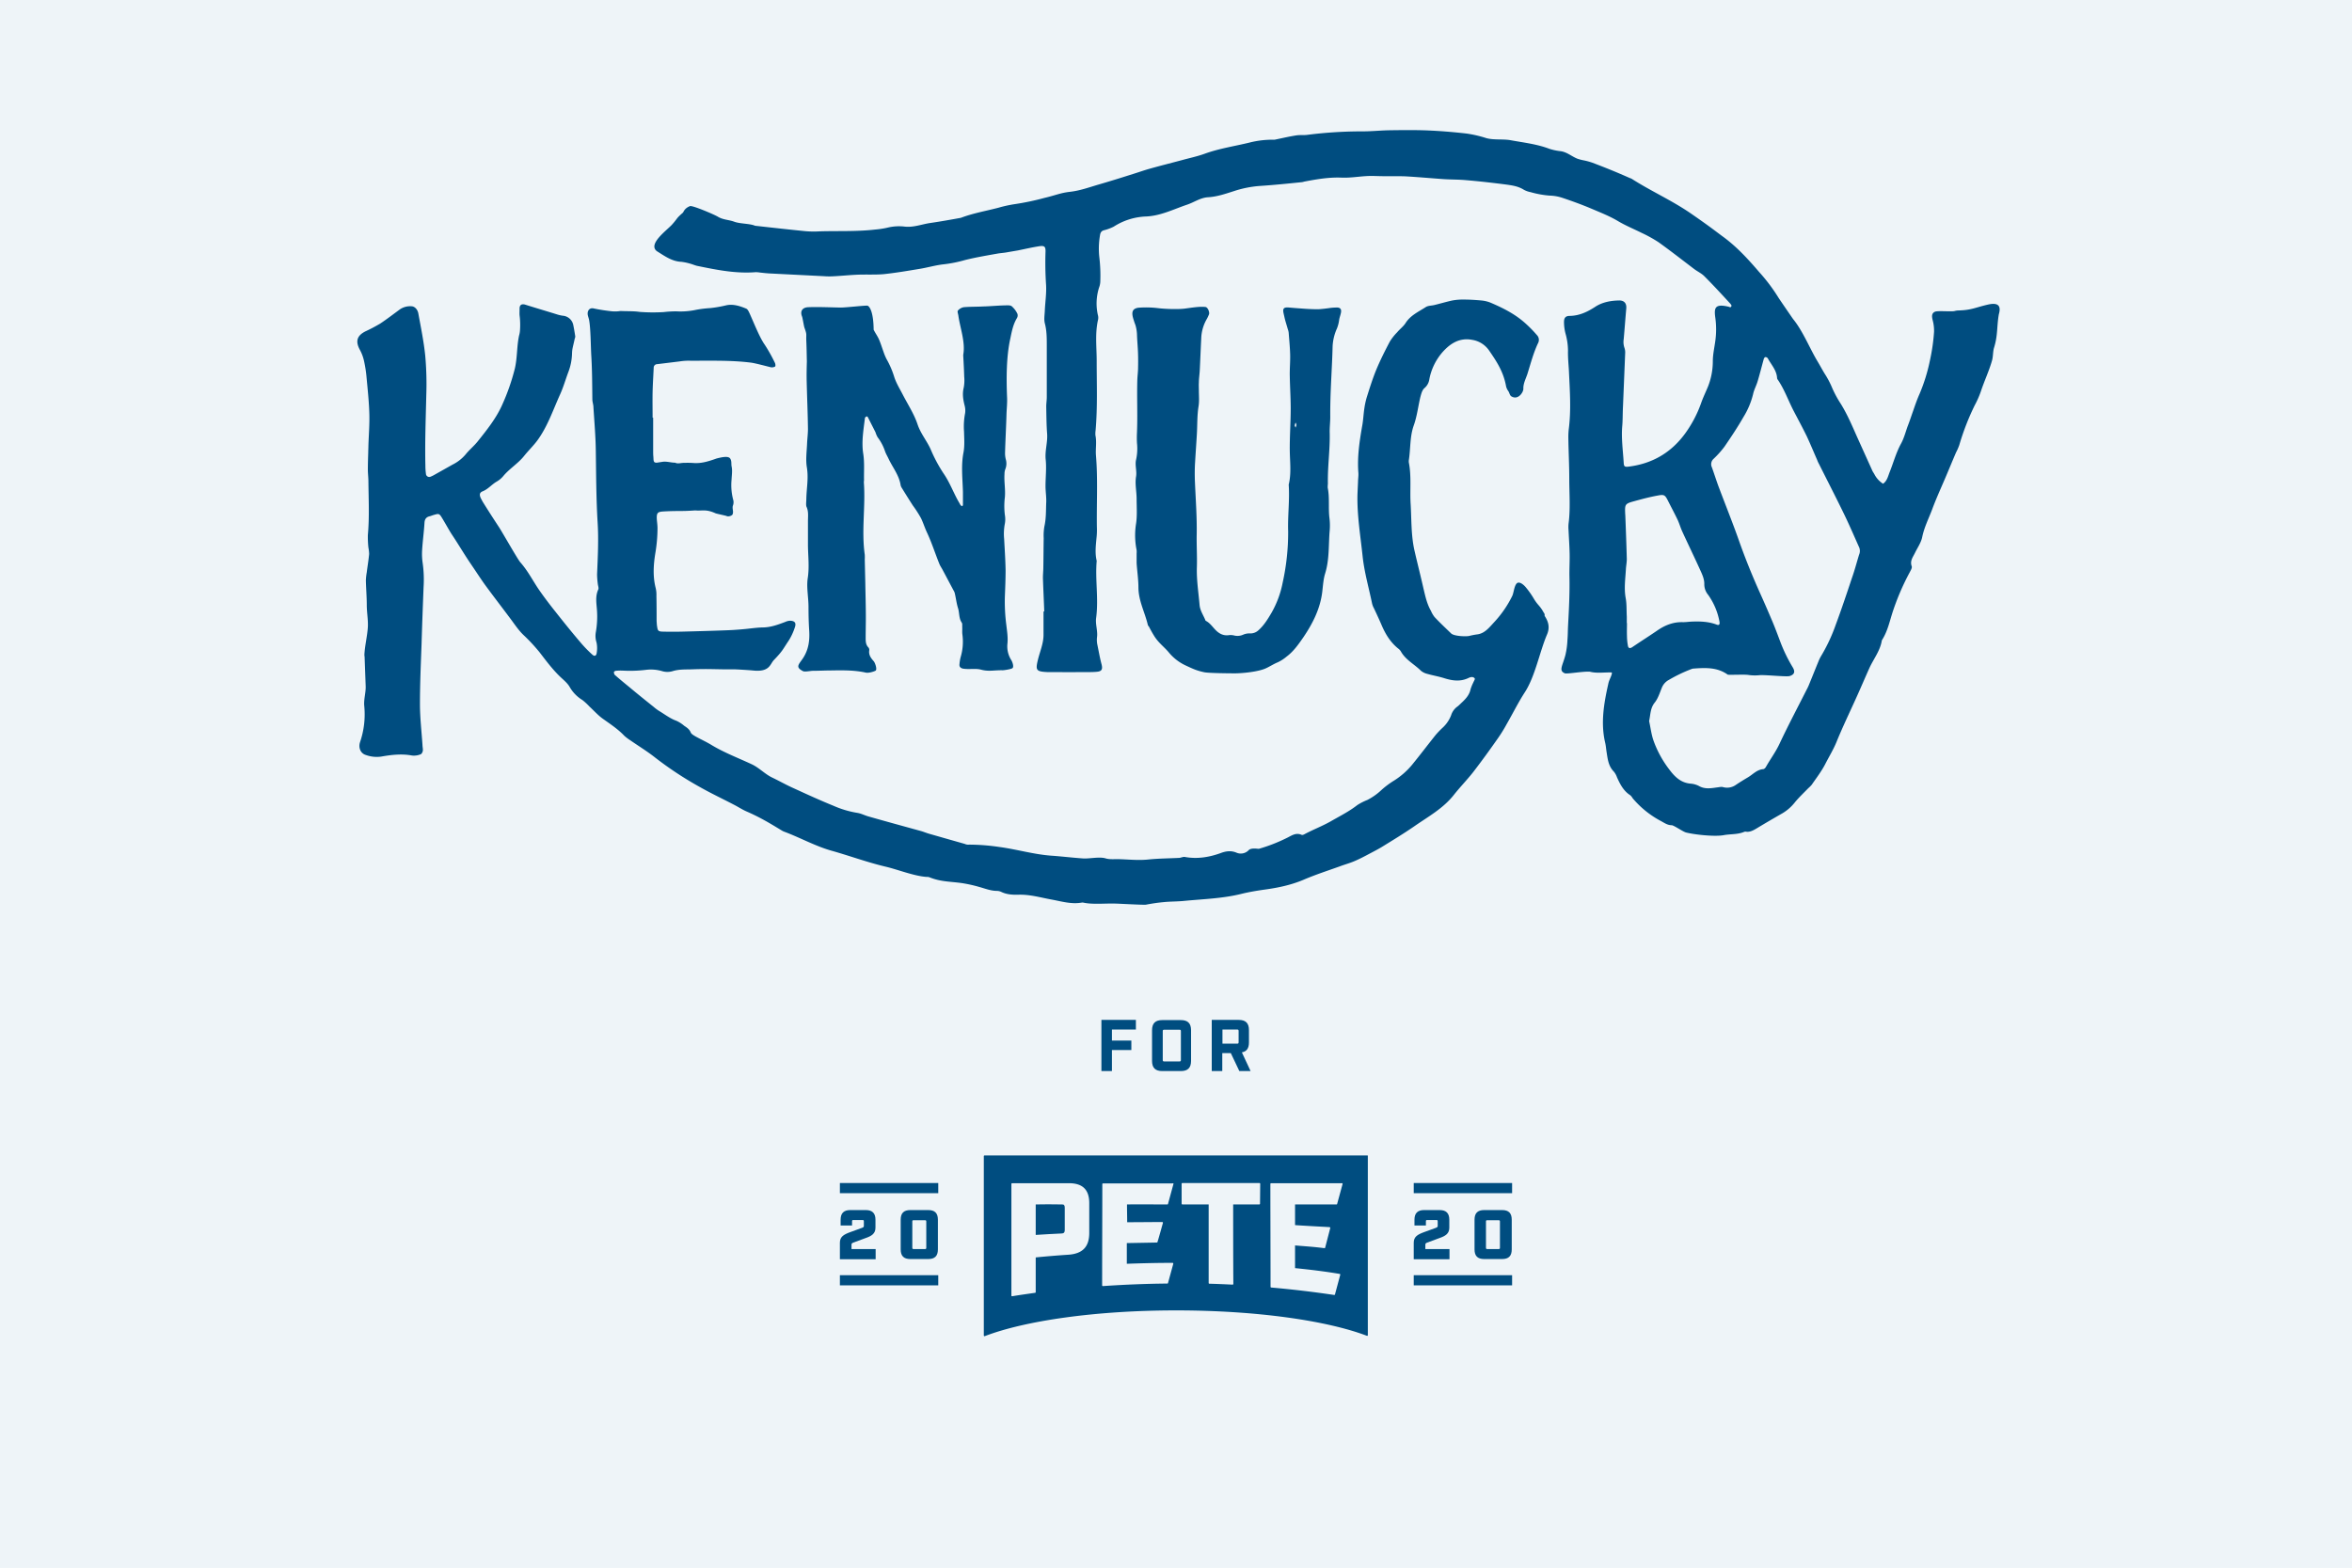 <?xml version="1.0" encoding="UTF-8"?>
<svg width="1296" height="864"  xmlns="http://www.w3.org/2000/svg" id="Layer_1" data-name="Layer 1" viewBox="0 0 1296 864"><rect
          fill="#eef4f8"
          x="0"
          y="0"
          width="1296"
          height="864" />
        
  <title>PFA-Kentucky</title>
  <rect width="1296" height="864" fill="#eef4f8"></rect>
  <path d="M585.1,663.8c-5.7-.1-9.6-.1-14.4,0v16.8c4.8-.3,9.6-.6,14.4-.8,1.1-.1,1.5-.4,1.6-1.7V665.6C586.7,664.3,586.3,663.7,585.1,663.8Z" fill="#004d80"></path>
  <path d="M753.4,636.8H542.5a.43.43,0,0,0-.4.4V736c0,.3.3.5.5.4,22.1-8.5,61.1-14.2,105.5-14.2,44.2,0,83,5.6,105.1,14,.3.1.5-.1.5-.4V637.1C753.8,636.9,753.6,636.8,753.4,636.8ZM600.2,679.5c0,7.7-3.7,11.4-11.3,12-6.1.4-12.2.9-18.2,1.5v19.1c0,.2-.1.4-.3.4-4.2.6-8.5,1.2-12.7,1.9a.37.37,0,0,1-.4-.4V652.5a.43.43,0,0,1,.4-.4H589c7.6,0,11.3,3.6,11.2,11.3Zm46.4-27-3,11c0,.2-.2.3-.4.3-7.3,0-15-.1-22.2,0,0,3.4.1,6.4.1,9.8,7.1,0,12.8-.1,19.3-.1.3,0,.4.2.4.5-.5,1.7-2,7.3-3,10.5,0,.2-.2.3-.4.3l-16.5.3v11.4c8.4-.3,16.8-.5,25.2-.5.3,0,.4.2.4.5l-2.9,10.6c0,.2-.2.3-.4.3-11.7.1-23.8.6-35.5,1.4a.43.43,0,0,1-.4-.4c0-18.6.1-37.2.1-55.8a.43.43,0,0,1,.4-.4h38.3C646.5,652,646.7,652.3,646.6,652.5Zm47.7,10.9a.43.43,0,0,1-.4.4H679.5c0,14.6,0,29.1.1,43.8a.43.43,0,0,1-.4.4c-4.3-.2-8.5-.4-12.8-.5a.43.43,0,0,1-.4-.4V663.8H651.5a.43.43,0,0,1-.4-.4v-11a.43.43,0,0,1,.4-.4H694a.43.43,0,0,1,.4.4l-.1,11Zm45.5-10.9-3,11c0,.2-.2.3-.4.3H713.6v11.4c6,.4,11.6.7,19,1.1a.46.46,0,0,1,.4.5l-2.8,10.8c0,.2-.2.3-.4.3-6.6-.8-8.9-.9-16.2-1.5v12.5c8.9.9,17,1.9,24.6,3.2a.38.38,0,0,1,.3.5l-2.9,10.8c-.1.2-.2.3-.4.3-11.4-1.7-23.2-3.1-34.7-4.1a.43.43,0,0,1-.4-.4c0-18.9-.1-37.8-.1-56.7a.43.43,0,0,1,.4-.4h38.9C739.7,652,739.8,652.3,739.8,652.5Z" fill="#004d80"></path>
  <path d="M475,676.7l-6.6,2.4c-3.5,1.3-5.6,2.5-5.6,5.8V694h19.7v-5.6H469.2V686c0-.7.3-.9,1.1-1.2l6.5-2.4c3.5-1.2,5.6-2.5,5.6-5.8v-4.4c0-3.6-1.8-5.3-5.3-5.3h-8.6c-3.6,0-5.3,1.8-5.3,5.3v3.2h6.3v-2.3c0-.6.2-.7.7-.7h5.1c.6,0,.7.2.7.7v2.4C476.1,676.2,475.7,676.4,475,676.7Z" fill="#004d80"></path>
  <path d="M511.5,693.9c3.6,0,5.3-1.7,5.3-5.3V672.2c0-3.6-1.7-5.3-5.3-5.3h-9.9c-3.6,0-5.3,1.7-5.3,5.3v16.4c0,3.6,1.7,5.3,5.3,5.3Zm-8.8-20.7c0-.6.2-.7.7-.7h6.3c.5,0,.7.2.7.7v14.5c0,.5-.2.7-.7.7h-6.3c-.5,0-.7-.2-.7-.7Z" fill="#004d80"></path>
  <rect x="462.8" y="652" width="54.2" height="5.6" fill="#004d80"></rect>
  <rect x="462.8" y="702.8" width="54.2" height="5.6" fill="#004d80"></rect>
  <path d="M791.2,676.7l-6.6,2.4c-3.5,1.3-5.6,2.5-5.6,5.8V694h19.7v-5.6H785.4V686c0-.7.3-.9,1.1-1.2l6.5-2.4c3.5-1.2,5.6-2.5,5.6-5.8v-4.4c0-3.6-1.8-5.3-5.3-5.3h-8.6c-3.6,0-5.3,1.8-5.3,5.3v3.2h6.3v-2.3c0-.6.2-.7.7-.7h5.1c.6,0,.7.2.7.7v2.4C792.3,676.2,791.9,676.4,791.2,676.7Z" fill="#004d80"></path>
  <path d="M827.7,693.9c3.6,0,5.3-1.7,5.3-5.3V672.2c0-3.6-1.7-5.3-5.3-5.3h-9.9c-3.6,0-5.3,1.7-5.3,5.3v16.4c0,3.6,1.7,5.3,5.3,5.3Zm-8.9-20.7c0-.6.2-.7.7-.7h6.3c.5,0,.7.2.7.7v14.5c0,.5-.2.7-.7.7h-6.3c-.5,0-.7-.2-.7-.7Z" fill="#004d80"></path>
  <rect x="779" y="652" width="54.2" height="5.6" fill="#004d80"></rect>
  <rect x="779" y="702.8" width="54.2" height="5.6" fill="#004d80"></rect>
  <path d="M606.9,562.1h19v5.3H612.7v6.1h10.7v5.2H612.7v11.6h-5.8Z" fill="#004d80"></path>
  <path d="M634.8,584.7V567.8c0-3.8,1.8-5.6,5.6-5.6h10.3c3.8,0,5.6,1.8,5.6,5.6v16.9c0,3.8-1.8,5.6-5.6,5.6H640.4C636.6,590.3,634.8,588.5,634.8,584.7Zm15.1.3c.6,0,.8-.2.8-.8V568.3c0-.6-.2-.8-.8-.8h-8.4c-.6,0-.8.2-.8.8v15.9c0,.6.2.8.8.8Z" fill="#004d80"></path>
  <path d="M689.1,590.3h-6.2l-4.7-9.9h-4.7v9.9h-5.8V562.1h14.9c3.8,0,5.6,1.8,5.6,5.6v6.8c0,3.2-1.2,5-3.9,5.5Zm-7.4-15.1c.6,0,.8-.2.8-.8v-6.2c0-.6-.2-.8-.8-.8h-8.1v7.8Z" fill="#004d80"></path>
  <path d="M1095.7,167.8c-7.1,1.6-9.2,3.1-16.4,3.3a8.33,8.33,0,0,0-2.2.3c-1.7.5-9.3-.3-10.9.4-1.8.8-1.8,2.4-1.3,4.5a22.54,22.54,0,0,1,.8,6.6,106.88,106.88,0,0,1-2.3,15.9,97.11,97.11,0,0,1-5.6,18.1c-1.4,3.1-2.5,6.3-3.6,9.5-1,2.8-1.9,5.6-3,8.4-1.2,3.3-2.1,6.9-3.8,9.9-2.7,5-4.1,10.4-6.2,15.6-.9,2.3-1.4,4.8-3.6,6.3a13.48,13.48,0,0,1-4.7-5.1c-.4-.8-1-1.5-1.3-2.3l-8.4-18.6c-2.7-6.1-5.3-12.2-8.8-17.9a60,60,0,0,1-4.7-8.6,49.2,49.2,0,0,0-4.3-8.2c-1.4-2.3-2.6-4.6-4-6.9-4.3-7.2-8-16.6-13.4-23.2-.5-.7-7.3-10.6-8-11.7A96.25,96.25,0,0,0,969.4,150c-6-7-12.1-13.7-19.5-19.2-2.6-1.9-5.2-3.9-7.8-5.8-3.7-2.7-7.4-5.3-11.2-7.9-10.2-6.9-21.4-11.9-31.7-18.5a6.12,6.12,0,0,0-1.2-.5c-6.7-3-13.6-5.8-20.5-8.4a36.16,36.16,0,0,0-4.7-1.3,23.55,23.55,0,0,1-3.8-1c-3.3-1.4-5.7-3.7-9.3-4.1a30.56,30.56,0,0,1-6-1.3c-6.8-2.6-14.1-3.4-21.2-4.7-4.2-.8-9.4,0-13.6-1.2a65.17,65.17,0,0,0-10.8-2.5c-7-.8-14.1-1.4-21.2-1.7s-14.5-.2-21.7-.1c-4.7.1-9.5.6-14.2.6a239,239,0,0,0-30.5,1.9c-2,.3-4.1,0-6.1.3-3.9.6-7.7,1.5-11.6,2.3a2.77,2.77,0,0,1-.9.1,51.42,51.42,0,0,0-13.5,1.6c-8.2,2-16.5,3.2-24.5,6.1-4.1,1.5-8.5,2.4-12.8,3.6-6,1.6-12,3.1-18,4.8-2.8.8-5.6,1.8-8.5,2.7-6.6,2.1-13.3,4.2-19.9,6.1-5,1.5-9.8,3.2-15,3.8-5.4.6-7.9,1.9-14.3,3.4a140.88,140.88,0,0,1-16.2,3.4,70.29,70.29,0,0,0-9.1,2c-6.9,1.8-13.9,3-20.5,5.5-.1.1-.3,0-.4.1-5.5,1-11.1,2-16.6,2.8-4.8.7-9,2.5-14,2a26.51,26.51,0,0,0-9.7.6,47.73,47.73,0,0,1-6.6,1c-10.2,1.2-20.4.7-30.6,1a53.42,53.42,0,0,1-8-.1c-9-.9-17.9-1.9-26.9-2.9a3.08,3.08,0,0,1-1.3-.3c-2.9-1-8-.9-10.9-2s-6.2-1-9.1-2.8c-1.8-1.1-13.9-6.3-15.3-5.8-3.3,1.3-3.5,3.4-4,3.7-4,3.5-2.4,2.6-6,6.6-3.2,3.4-13.2,10.6-8.3,14.5,4.2,2.6,8.3,5.7,13.6,5.9a31,31,0,0,1,5.1,1.1c1.1.3,2.2.8,3.4,1.1,10.7,2.2,21.4,4.4,32.5,3.5a16.35,16.35,0,0,1,2.2.2c1.8.2,3.5.4,5.3.5l29.7,1.5a40.08,40.08,0,0,0,4.9.1c4.6-.2,9.1-.7,13.7-.9,4.9-.2,9.8.1,14.6-.3,6.6-.7,13.1-1.8,19.7-2.9,4.4-.7,8.7-2,13.1-2.5a72,72,0,0,0,12.1-2.4c6-1.5,12.1-2.5,18.2-3.6,1.3-.2,2.7-.3,4-.5l7-1.2c3.9-.8,7.8-1.7,11.7-2.3,2.8-.4,3.5.2,3.4,3.1-.2,6.1-.1,12.1.3,18.1.3,4.8-.5,9.7-.7,14.6-.1,2.2-.5,4.5,0,6.6,1.1,4.1,1.1,8.2,1.1,12.3v28.4c0,1.8-.3,3.5-.3,5.3.1,5,.1,10.1.5,15.1.3,4.7-1.3,9.3-.8,14.1s-.1,9.8-.1,14.6c0,2.9.5,5.9.4,8.8-.2,4.4,0,8.9-1,13.3a28.94,28.94,0,0,0-.4,6.6c-.1,5.3-.1,10.6-.2,16,0,2.2-.3,4.4-.2,6.7.2,5.9.5,11.8.7,17.7H575v12.9c0,4.8-2,9.2-3.1,13.8-1.4,5.7-.9,6.4,5.1,6.7h.4c6.1,0,12.1.1,18.2,0,2.5,0,6.6.1,9.1-.2s2.9-1.5,2.3-4c-1-3.7-1.6-7.4-2.4-11.2a13.42,13.42,0,0,1-.1-4c.4-3.4-1-7.1-.5-10.5,1.4-10.5-.6-21,.3-31.4-1.1-4.6-.4-9.1,0-13.7a40.08,40.08,0,0,0,.1-4.9c-.2-13.2.6-26.3-.5-39.5-.3-3.7.5-7.4-.3-11.1a12.43,12.43,0,0,1,.1-2.7c1.1-12.7.6-25.4.6-38.2,0-7.7-1-15.4.8-23a5.76,5.76,0,0,0-.2-2.6,29,29,0,0,1,.7-14.9,10.72,10.72,0,0,0,.7-3.9,85.74,85.74,0,0,0-.5-12.4,43,43,0,0,1,.3-12.4c.2-1.5.7-2.5,2.2-2.9a25,25,0,0,0,5.4-2,35.29,35.29,0,0,1,18-5.6c8-.4,15-4,22.4-6.5,3.9-1.3,7.4-3.9,11.7-4.1,4.9-.3,9.5-1.9,14.2-3.4a59.12,59.12,0,0,1,13.9-2.8c7.8-.5,15.6-1.3,23.4-2.1a6.11,6.11,0,0,0,1.3-.3c6.8-1.3,13.6-2.5,20.7-2.2,4.9.2,9.7-.7,14.6-.9,2.8-.1,5.6.1,8.4.1h5.3c2.4,0,4.7,0,7.1.1,6.8.4,13.6,1,20.4,1.5,4.3.3,8.6.2,12.8.6,7.1.6,14.1,1.4,21.2,2.3,3.6.5,7.3.9,10.6,3a12.56,12.56,0,0,0,3.7,1.3,52.86,52.86,0,0,0,10.4,1.9,23.92,23.92,0,0,1,7,1.2c5.4,1.8,10.9,3.8,16.1,6,4.9,2.1,9.8,4,14.4,6.7,4.3,2.6,9,4.5,13.4,6.7a74.56,74.56,0,0,1,9.2,5.1c6.7,4.8,13.2,9.9,19.8,14.9,1.8,1.3,3.9,2.3,5.4,3.8,4.8,4.8,9.4,9.8,14,14.8a4.51,4.51,0,0,1,1,1.4c.1.2-.3.8-.5.9-.4.1-.8-.2-1.3-.3-7.4-1.7-7.9.7-7.1,6.3a46.8,46.8,0,0,1,0,12.4c-.5,3.8-1.4,7.6-1.4,11.4a38,38,0,0,1-2.6,13.8c-1.3,3.2-2.8,6.2-3.9,9.4a65.78,65.78,0,0,1-8.6,16.4c-7.8,10.8-18.3,16.9-31.5,18.5-1.9.2-2.4-.1-2.5-2.1-.4-6.8-1.4-13.5-.8-20.4.3-3.5.2-7.1.4-10.7.4-9.8.8-19.5,1.2-29.3a7.53,7.53,0,0,0-.4-3,9.85,9.85,0,0,1-.4-4.8c.5-5.6.9-11.2,1.4-16.8.3-3-1.2-4.6-4.1-4.5-4.4.1-8.9.9-12.7,3.3-4.4,2.9-8.9,5.1-14.3,5.2-2.3,0-3.2,1-3.2,3.4a25,25,0,0,0,.9,6.6,35.24,35.24,0,0,1,1.3,9.2c-.1,3.7.3,7.4.5,11,.5,10.8,1.3,21.6-.1,32.4a40.15,40.15,0,0,0-.2,4.9c.1,7.4.5,14.8.5,22.2,0,8.3.7,16.6-.4,24.9a20.44,20.44,0,0,0,0,3.5c.2,4.3.5,8.6.6,12.9s-.2,8.6-.1,12.9c.2,9.2-.3,18.3-.8,27.5-.1,2.4-.1,4.7-.3,7.1a44.86,44.86,0,0,1-1.1,8.3c-1.6,6.2-3.9,8.7-.3,10.2,1.5.4,10.3-1.2,13.8-.9,3.4.9,7,.4,10.5.4,1.5,0,1.9-.3,1.4,1.3s-1.5,3.3-1.8,5c-2.4,10.7-4.3,21.5-1.7,32.5.4,1.7.5,3.5.8,5.3.6,3.8,1,7.6,4,10.6a10.3,10.3,0,0,1,1.7,3.1c1.7,3.8,3.6,7.5,7.2,9.8a5.79,5.79,0,0,1,1.4,1.7,52.4,52.4,0,0,0,15.8,12.7c1.8,1,3.5,2.2,5.7,2.2,1.2,0,6.1,3.5,7.9,4,4.7,1.2,15.7,2.4,20.7,1.5,3.7-.7,7.7-.3,11.3-1.8a2,2,0,0,1,1.3-.1c2,.2,3.7-.7,5.4-1.7,4.8-2.9,9.6-5.7,14.5-8.5a25.25,25.25,0,0,0,6.9-6.1c2.2-2.7,4.8-5.1,7.3-7.7a17,17,0,0,0,1.9-1.9c2.6-3.8,5.4-7.4,7.5-11.5s4.5-8,6.2-12.2c3.5-8.6,7.6-17,11.4-25.5,2.3-5.1,4.5-10.3,6.8-15.4,2.3-4.9,5.8-9.3,6.7-14.8,0-.3.3-.5.4-.8,2.7-4.4,3.8-9.3,5.3-14.1a134.64,134.64,0,0,1,9.7-22.8c.5-1,1.4-2.4,1.1-3.3-1.1-3,.7-5.1,1.8-7.4,1.4-2.9,3.4-5.7,4-8.8,1.1-5.3,3.5-10,5.4-15,2.1-5.7,4.6-11.2,7-16.8,2.1-4.9,4.1-9.8,6.2-14.7a30,30,0,0,0,1.8-4.1,138,138,0,0,1,8.5-21.9,53,53,0,0,0,3.4-7.7c1.8-5.5,4.7-11.7,6.2-17.2.6-2.3.4-4.8,1.1-7,2.1-6.8,1.4-11.3,2.6-18.3C1102.8,168.4,1100.9,166.7,1095.7,167.8Zm-195,188c-.5.3-1,.7-1.5,1-1.2.7-2,.4-2.2-1a30.72,30.72,0,0,1-.5-5.3c-.1-2.4,0-4.7,0-7.1h-.1v-3.6c-.2-3.4,0-6.8-.6-10.1-1-5.4-.2-10.6.1-15.9.1-1.9.5-3.8.5-5.7-.2-7.8-.5-15.7-.8-23.5,0-.6-.1-1.2-.1-1.8-.2-4.8,0-5.2,4.7-6.5,4.4-1.2,8.8-2.4,13.3-3.2,3.6-.7,4-.2,5.6,2.9,1.8,3.6,3.7,7.1,5.4,10.7.9,2,1.5,4.1,2.4,6.1,3.3,7.2,6.8,14.4,10.1,21.7,1.1,2.4,2.2,4.9,2.1,7.6a9.09,9.09,0,0,0,2.1,5.7,37,37,0,0,1,6.3,15c.2,1.4-.3,2-1.7,1.4-4.5-1.7-9.3-1.8-14-1.6-1.5.1-3,.3-4.4.3-5.4-.2-10.1,1.7-14.5,4.8C908.8,350.5,904.7,353.1,900.7,355.8Zm123.7-50.1c-1.3,4.2-2.4,8.5-3.9,12.7-2.9,8.7-5.8,17.4-9,26a94.35,94.35,0,0,1-8.3,17.6,23.94,23.94,0,0,0-1.3,2.8c-1.7,4.1-3.3,8.2-5,12.3a23.94,23.94,0,0,1-1.3,2.8c-5,9.9-10.2,19.7-14.9,29.7-2.1,4.6-5.1,8.6-7.6,13-.3.6-1,1.3-1.6,1.3-3.5.3-5.7,3-8.5,4.6-2.2,1.3-4.3,2.6-6.4,4a8.34,8.34,0,0,1-7.2,1.3c-1-.3-2.3.1-3.5.2-3.4.5-6.7,1-9.9-.9a11.91,11.91,0,0,0-4.3-1.2c-5.4-.4-8.8-3.7-11.8-7.7a58.19,58.19,0,0,1-8.7-15.8c-1.3-3.6-1.7-7.5-2.5-11,.8-3.6.6-7.1,3.1-10.2,1.9-2.4,2.8-5.5,4-8.4a8.43,8.43,0,0,1,3.8-4.1,81.43,81.43,0,0,1,11.5-5.6,11.5,11.5,0,0,1,1.7-.6c6.7-.5,13.3-.9,19.2,3.3.5.3,9.6-.2,11.5.2a25.65,25.65,0,0,0,6.2.1c3.5-.2,14.6,1,16.4.5,2.6-.8,3.2-2.3,1.8-4.7a85.06,85.06,0,0,1-6.8-13.9c-1.4-3.7-2.8-7.5-4.3-11.1-2.2-5.2-4.4-10.3-6.7-15.4-4.5-10-8.6-20.1-12.2-30.4-3.3-9.3-7-18.5-10.5-27.8-1.5-3.9-2.7-7.8-4.1-11.7a4,4,0,0,1,1-4.8,52.53,52.53,0,0,0,5.9-6.6c3.7-5.4,7.3-10.8,10.5-16.4a43.79,43.79,0,0,0,5.3-12.6c.5-2.4,1.8-4.7,2.5-7.1,1.2-4,2.2-8,3.3-12,.1-.5.5-1.2.9-1.3a1.62,1.62,0,0,1,1.4.7c1.9,3.5,4.8,6.5,5.1,10.7a1.85,1.85,0,0,0,.5,1.2c3.5,5.2,5.6,11.1,8.4,16.6,2.5,4.8,5.1,9.6,7.5,14.5,2,4.3,3.8,8.7,5.7,13a12.15,12.15,0,0,0,.9,2c4.7,9.4,9.5,18.7,14.1,28.2,2.9,6,5.5,12.1,8.2,18.1A5.25,5.25,0,0,1,1024.4,305.7Z" fill="#004d80"></path>
  <path d="M850.6,337.6c-2.1-3.9-3.1-3.8-5.4-7.6a47.9,47.9,0,0,0-4.6-6.5c-1.3-1.5-3.7-3.4-5-1.8s-1.5,5-2.3,6.7a59.56,59.56,0,0,1-9.7,14.2c-2.8,3-5.3,6.4-9.4,7a38.9,38.9,0,0,0-4.7.9c-2,.4-8.4.1-9.9-1.4-3.1-3-6.2-5.9-9.1-9a14.48,14.48,0,0,1-2-3.4c-2.2-3.8-3.1-8-4.1-12.2-1.6-7.1-3.4-14.1-5-21.1-1.9-8.4-1.6-17-2.1-25.5-.5-7.6.5-15.4-1-23a5.65,5.65,0,0,1,0-1.3c1-6.4.5-12.9,2.7-19.1,1.8-5,2.4-10.4,3.6-15.5.5-1.8,1-4,2.3-5.1a7.82,7.82,0,0,0,2.7-4.9,31.66,31.66,0,0,1,7.6-15.3c4.2-4.6,9.3-7.7,16-6.4a13.94,13.94,0,0,1,9.2,5.7c4.5,6.5,8.1,12.1,9.5,20a7.45,7.45,0,0,0,1.1,2.4c.8,1,.8,2.5,1.9,3.1,3.8,2.2,6.6-2.6,6.5-4.2-.1-2.9,1.3-5.4,2.2-8.1,1.8-5.7,3.3-11.6,5.9-17.1a3.77,3.77,0,0,0-.7-4.5,67.5,67.5,0,0,0-6.5-6.6c-5.6-5-12.2-8.3-19-11.2a18.05,18.05,0,0,0-5.1-1.2c-3.2-.3-6.5-.5-9.8-.5a31.4,31.4,0,0,0-6.1.5c-3.3.7-6.6,1.7-9.9,2.5-1.6.4-3.4.3-4.7,1.1-4,2.6-8.6,4.6-11.3,9-1.2,1.8-3.1,3.2-4.5,4.9a28.39,28.39,0,0,0-4.1,5.2c-2.7,5.1-5.3,10.3-7.5,15.6-2,4.9-3.6,10-5.2,15.1a42.9,42.9,0,0,0-1.3,6c-.5,3.2-.6,6.5-1.2,9.7-1.5,8.6-2.8,17.2-2.1,26,.1,1.6-.2,3.3-.2,4.9-.1,2.2-.2,4.4-.3,6.7-.3,11.4,1.6,22.7,2.8,34,.9,8.8,3.4,17.4,5.2,26.1a10.21,10.21,0,0,0,1.1,2.9c1.5,3.2,3,6.4,4.4,9.7,2.1,4.8,4.8,9.1,8.9,12.4a5.62,5.62,0,0,1,1.5,1.6c2.6,4.7,7.5,7.1,11.1,10.7a8.8,8.8,0,0,0,3.5,1.7c3.1.9,6.3,1.4,9.4,2.4,4.5,1.4,8.9,2,13.4-.2,1-.5,2.5-.8,3.3.3.3.4-.5,1.5-.8,2.3a23.88,23.88,0,0,0-1.5,3.7c-.6,2.9-2.4,5-4.5,7-.9.8-1.7,1.7-2.6,2.4a9.32,9.32,0,0,0-3.6,4.9,18.22,18.22,0,0,1-4.4,6.6,51.38,51.38,0,0,0-4,4.1c-4.4,5.5-8.7,11.2-13.2,16.7a41.77,41.77,0,0,1-10,8.7,46.69,46.69,0,0,0-6.7,5,33.36,33.36,0,0,1-7.9,5.6,31.54,31.54,0,0,0-5.5,2.8c-4.6,3.6-9.7,6.1-14.7,9-4.6,2.6-9.6,4.5-14.3,7-.5.3-1.3.6-1.7.4-2.9-1.3-5.2.2-7.5,1.4a91.72,91.72,0,0,1-16,6.3c-.4.1-4.2-.7-5.6.7a6,6,0,0,1-6.6,1.5c-3.2-1.4-6.1-.9-9,.2-6.4,2.3-12.9,3.3-19.6,2.1-.9-.2-2.1.4-3,.5-5.7.3-11.5.3-17.2.9s-11.2-.1-16.8-.2c-2.2,0-4.6.2-6.6-.4-3.5-1.1-9.2.3-12.7,0-5.7-.4-11.5-1.1-17.2-1.5-9.8-.7-19-3.5-28.7-4.8a115.34,115.34,0,0,0-16.5-1.3,4.76,4.76,0,0,1-2.6-.4c-6.7-1.9-13.4-3.8-20-5.7-1.3-.4-2.5-.9-3.8-1.3-9.8-2.7-19.7-5.4-29.5-8.2-2-.6-3.9-1.6-5.9-1.9a53.52,53.52,0,0,1-13.1-3.9c-7.4-3-14.6-6.3-21.8-9.6-4.7-2.1-7.7-3.9-12.3-6.1-3.8-1.9-7.1-5.4-11-7.2-7.5-3.5-15.2-6.4-22.3-10.7-2.8-1.7-5.7-3-8.6-4.6-1-.6-2.3-1.3-2.7-2.2-.7-1.8-2.1-2.7-3.6-3.7a17.46,17.46,0,0,0-4.4-2.8c-3.1-1.1-5.9-3.2-8.8-5a23.59,23.59,0,0,1-3.6-2.6c-4.5-3.6-9-7.2-13.4-10.9-2.7-2.2-5.5-4.5-8.1-6.8a2.41,2.41,0,0,1-.4-1.5c0-.3.6-.6,1-.7a26.73,26.73,0,0,1,4-.1,73.46,73.46,0,0,0,12.4-.4,22,22,0,0,1,9.2.7,10.05,10.05,0,0,0,5.7,0c3.5-1.1,7-.9,10.5-1,10-.4,13.5.1,23.8,0,1,0,7.6.4,9.7.6,9.6,1.1,9.6-3.4,11.8-5.7,5-5.2,4.8-5.7,8.1-10.6a31.64,31.64,0,0,0,3.4-7.2c1-2.7.1-3.9-2.8-3.9a7.83,7.83,0,0,0-2.5.7c-4,1.5-8,3-12.4,3-3.7.1-7.3.7-11,1-3.2.3-6.5.5-9.7.6-7.7.3-15.4.5-23.1.7-3.8.1-7.7.1-11.5,0-2.1-.1-2.5-.5-2.8-2.7-.2-1-.2-2.1-.3-3.1,0-4.6,0-9.2-.1-13.8a16,16,0,0,0-.4-4.4c-1.7-6.6-1.2-13.3-.1-19.8a84,84,0,0,0,1.1-13.2c0-1.8-.3-3.5-.4-5.3-.1-3.1.5-3.7,3.4-3.9,8.3-.5,9.5,0,17.8-.6,3.7.4,5.7-.9,11.2,1.6.4.2,5.7,1.3,6.1,1.5.8.5,3-.1,3.3-1,.6-1.7-.3-2.9.1-4.6a5.26,5.26,0,0,0,.3-3,31.56,31.56,0,0,1-1-11.4c.1-2.2.5-4.9.1-7-.4-1.7.1-3.1-.8-4.6-1-1.7-4.8-.8-7.6-.1-5.2,1.9-8.7,2.7-12.3,2.5a46.43,46.43,0,0,0-5.3-.1c-1.9-.1-3.6.7-5.2-.1-2.3,0-4.6-.8-6.8-.5-.7.1-2.5.4-3.3.5-2.1.1-1.7-1.4-1.9-3.5-.1-1-.1-2.1-.1-3.1V230.2h-.3c0-4.7-.1-9.5,0-14.2.1-4.4.4-8.9.6-13.3a1.92,1.92,0,0,1,1.9-2l12.3-1.5a32.7,32.7,0,0,1,4.4-.4c11.6.1,23.8-.4,35.3,1.1,2.1.3,7.8,1.8,10.6,2.5a3.44,3.44,0,0,0,2.4-.4c.3-.2.2-1.4-.1-2a88.45,88.45,0,0,0-5.6-10c-3-4.2-6.4-13.1-8.6-17.8-.4-.8-.9-1.8-1.6-2.1-3.6-1.5-7.4-2.7-11.2-1.8a66,66,0,0,1-8.7,1.5,63.91,63.91,0,0,0-7.5.9,40.92,40.92,0,0,1-11,.9,57.4,57.4,0,0,0-7.1.4,97.46,97.46,0,0,1-13.2-.1c-3.5-.5-6.2-.3-10.6-.5a18.76,18.76,0,0,1-5.3.1,97,97,0,0,1-9.9-1.6c-2.2-.2-3.2,1.7-2.8,3.8.2.9.5,1.7.7,2.6.9,4.8.9,14.5,1.2,19.5.5,8.3.5,15.6.6,24.3,0,1.5.6,2.9.6,4.4.5,8,1.2,15.9,1.3,23.9.2,13.2.2,26.3,1,39.5.6,9.6.1,19.2-.3,28.7a45.5,45.5,0,0,0,.4,5.2c.1,1,.6,2.2.3,3-1.7,3.6-1.1,7.3-.8,10.9a49.81,49.81,0,0,1-.6,12.8,11.78,11.78,0,0,0,.4,5.6,15.52,15.52,0,0,1,.1,5.7c-.2,1.7-1.2,2.1-2.4,1a68.55,68.55,0,0,1-6.5-6.7c-4.7-5.5-9.2-11.1-13.7-16.8-3.2-4-6.4-8.2-9.3-12.4-3.4-5-6.1-10.4-10.2-15-1.3-1.4-10-16.7-11.7-19.3-2.9-4.4-5.8-8.9-8.6-13.4-.6-.9-1-1.8-1.5-2.7-.8-1.8-.7-3,1-3.7,3.1-1.2,5.1-3.9,8-5.5a13.43,13.43,0,0,0,3.4-2.9c3.4-4.1,8.1-6.9,11.4-11,2.3-2.9,5-5.5,7.2-8.4,5.8-7.8,8.8-17,12.8-25.8,1.8-4,3-8.3,4.6-12.5a30.6,30.6,0,0,0,1.9-10c.1-2.7.5-3.4,1.5-8.1a2.46,2.46,0,0,0,.2-1.7c-.3-1.9-.6-3.8-1-5.7a6.38,6.38,0,0,0-5.8-5.2,18.73,18.73,0,0,1-3.4-.8c-5.8-1.8-11.6-3.5-17.3-5.3-2-.6-3.2.2-3.1,2.4,0,1-.1,2.5,0,3.5a42.58,42.58,0,0,1,.2,8.6,13.18,13.18,0,0,1-.5,2.6c-1.3,6.1-.9,12.4-2.4,18.5a118,118,0,0,1-6.7,19.2c-3.3,7.6-8.5,14.1-13.7,20.6-2,2.5-4.6,4.6-6.6,7.1a22.57,22.57,0,0,1-7.3,5.7l-9.6,5.4a17.91,17.91,0,0,1-2.4,1.2,1.83,1.83,0,0,1-2.6-1.6,32.53,32.53,0,0,1-.3-4.4c-.3-13,.2-26,.5-39.1a174.77,174.77,0,0,0-.6-21.7c-.8-7.8-2.4-15.5-3.8-23.2-.4-2.1-1.9-3.8-3.7-3.9a10.11,10.11,0,0,0-6.3,1.6c-3.7,2.7-7.3,5.5-11.1,8a91.61,91.61,0,0,1-8.2,4.3c-4.6,2.4-5.4,5.5-2.9,10.1a23.18,23.18,0,0,1,2.3,6.2,70.4,70.4,0,0,1,1.4,9.2c.6,6.5,1.3,13,1.5,19.5.2,5.9-.3,11.8-.5,17.8,0,1.3-.1,2.7-.1,4-.1,3.1-.2,6.2-.2,9.3,0,2.2.3,4.4.3,6.7.1,9.8.6,19.5-.3,29.3a54.65,54.65,0,0,0,.3,7,20.85,20.85,0,0,1,.4,3.5c-.3,3.4-.9,6.8-1.3,10.1a32.93,32.93,0,0,0-.5,4.4c.1,4.6.5,9.2.5,13.7,0,4,.8,8,.6,12-.3,5-1.6,10-1.9,15.1a5.7,5.7,0,0,0,.1,1.3c.2,5.5.4,10.9.6,16.4.1,3.5-1.1,7.1-.8,10.6a47.35,47.35,0,0,1-2.3,20.1c-1,3,.2,6.2,3.2,7.1a17.64,17.64,0,0,0,8.3.9c5.7-1,11.4-1.7,17.2-.6a9.66,9.66,0,0,0,4.7-.7c.6-.2,1.1-1.3,1.2-2,.1-1-.2-2.1-.2-3.1-.5-7.5-1.4-15.1-1.4-22.6,0-11.1.5-22.2.9-33.3.3-10.4.7-20.7,1.1-31.1a65.82,65.82,0,0,0-.5-13.3,33.51,33.51,0,0,1-.3-7.1c.3-5,1-10,1.3-15,.1-2.1,1-3.3,3-3.7.7-.2,1.4-.5,2.1-.7,2.2-.6,2.9-1,4.1.9,1.6,2.5,4.1,7.1,5.7,9.6,4.2,6.3,6.8,10.9,11.1,17.2,2.4,3.5,4.7,7.1,7.2,10.6,4.6,6.3,9.4,12.5,14.1,18.8,2.4,3.2,4.6,6.6,7.5,9.3a96.85,96.85,0,0,1,8.7,9.4c3.6,4.7,7.1,9.4,11.4,13.5,1.8,1.7,3.9,3.4,5.1,5.5a20.13,20.13,0,0,0,7,7.2,33.28,33.28,0,0,1,3.9,3.6c2.4,2.2,4.6,4.7,7.2,6.6,4.2,3,8.5,5.8,12.1,9.6a26.69,26.69,0,0,0,3.2,2.4c4.6,3.2,9.4,6.1,13.8,9.6a192.7,192.7,0,0,0,24.8,16.3c6.2,3.5,12.6,6.5,18.9,9.8,2.1,1.1,4.1,2.4,6.3,3.4,7.6,3.3,12.4,6.2,19.5,10.5a8,8,0,0,0,1.6.8c8.6,3.2,17,7.9,25.8,10.4,10,2.8,19.7,6.4,29.8,8.8,6.9,1.6,15.7,5.2,22.8,5.7a3.81,3.81,0,0,1,1.8.3c6.1,2.4,11.1,2.2,17.6,3.1a76.63,76.63,0,0,1,9.5,2.1c3.3.9,6.4,2.2,9.9,2.2a5.85,5.85,0,0,1,2.2.5c3,1.5,6.4,1.7,9.6,1.6,6.3-.2,12.3,1.6,18.4,2.7,5.4,1,10.6,2.6,16.2,1.7a2.85,2.85,0,0,1,1.3,0c5.1,1.1,12.5.3,17.6.5,1.3,0,15.4.8,16.7.6,3.2-.6,6.4-1.1,9.7-1.4,3.8-.4,7.7-.3,11.5-.7,10.4-1,21-1.3,31.2-3.8,4-1,8.1-1.7,12.2-2.3,7.6-1,15.1-2.5,22.2-5.5,6.5-2.8,13.3-5,20-7.4,2.6-1,5.3-1.7,7.9-2.8,3.1-1.3,6.1-2.9,9.1-4.5,2.1-1.1,4.2-2.2,6.2-3.4,6-3.7,12.1-7.4,17.9-11.4,7.6-5.3,15.9-9.8,21.8-17.3,3.4-4.3,7.2-8.2,10.6-12.5,4.7-6.1,9.2-12.3,13.6-18.6a80,80,0,0,0,4.9-7.9c3.4-5.9,6.4-12,10.1-17.7,5.6-8.7,8.1-22.2,12.1-31.6,1.7-3.9.9-7.1-1.3-10.4A2,2,0,0,0,850.6,337.6Z" fill="#004d80"></path>
  <path d="M442.5,369.9c1,.5,4.2-.2,5.4-.2,3.4,0,6.8-.2,10.2-.2,6.4-.1,12.7-.2,19,1.2,1.6.4,5.2-.8,5.5-1.2.7-1-.4-4.1-1.1-5-1.6-1.8-3-3.6-2.5-6.3a2.13,2.13,0,0,0-.7-1.6c-1.3-1.5-1.3-3.3-1.3-5.1,0-3.7.1-7.4.1-11.1,0-6.4-.2-12.7-.3-19.1l-.3-12.9a24.32,24.32,0,0,0,0-2.7c-1.9-13.3.5-26.6-.5-39.9,0-.4.1-.9.1-1.3-.1-4.7.3-9.4-.4-14.2-1.1-6.6.1-13.3.9-19.9,0-.3.5-.7.9-.9.1-.1.6.2.7.4,1.4,2.8,2.8,5.5,4.2,8.3a13.9,13.9,0,0,0,1.2,2.8,26.52,26.52,0,0,1,4.1,7.8c.5,1.4,1.3,2.7,1.9,4,2.3,4.9,5.9,9.2,6.7,14.8a6,6,0,0,0,.8,1.6c1.9,3.1,3.9,6.3,5.9,9.4a64.1,64.1,0,0,1,4.5,7c1.2,2.5,2,5.1,3.2,7.7,2.7,5.7,4.6,11.8,7,17.7.4.9,1,1.8,1.5,2.7,2.2,4.1,4.4,8.3,6.6,12.4a5,5,0,0,1,.4,1.3c.6,2.6.9,5.3,1.7,7.8s.4,5.5,2,7.9c.4.5.3,1.4.3,2.2.1,1.5-.1,3,.1,4.4a29.88,29.88,0,0,1-.8,11.9,21.35,21.35,0,0,0-.8,4.4c-.2,1.5.6,2.2,1.9,2.5a16.35,16.35,0,0,0,2.2.2c2.6.1,5.4-.3,7.9.4,4.2,1.1,7.1.2,11.8.3.8,0,4.6-.6,5.3-1.1,1-.6.2-3.2-.5-4.4a14.09,14.09,0,0,1-2.2-9c.4-3.6-.2-7-.6-10.5a100,100,0,0,1-.8-15.5c.2-4.9.4-9.8.4-14.7-.1-5.7-.5-11.5-.8-17.2a29.75,29.75,0,0,1,.3-7.9,13.51,13.51,0,0,0,.1-5.3,39.35,39.35,0,0,1,0-9.7c.4-4.3-.5-8.6-.2-12.8a7.46,7.46,0,0,1,.4-2.6,8.32,8.32,0,0,0,.3-5.6,13.93,13.93,0,0,1-.4-3.5c.2-7.1.6-14.2.8-21.3.1-3.2.5-6.5.3-9.7-.4-10.1-.4-22.1,1.8-32,.8-3.8,1.5-7.7,3.6-11.2a2.84,2.84,0,0,0,.3-2.5,12.7,12.7,0,0,0-3.1-4.1c-.9-.7-2.5-.5-3.8-.5-4,.1-8,.5-12,.6-3.5.2-7.1.1-10.6.4a5.58,5.58,0,0,0-3.3,1.9c-.4.5.2,1.9.3,2.9.9,6.4,3.9,14.5,2.7,21.2a5.65,5.65,0,0,0,0,1.3c.2,3.7.4,7.4.5,11a21.37,21.37,0,0,1-.3,6.2c-.8,3.3-.3,6.4.5,9.6a10.57,10.57,0,0,1,.3,4.3,38.65,38.65,0,0,0-.6,10.2c.1,3.8.4,7.8-.3,11.5-1.4,7.2-.5,14.4-.3,21.7v7.1c0,.3-.2.5-.3.8-.4-.2-.8-.3-1-.6-.4-.6-.7-1.3-1.1-1.9-2.9-5.1-4.9-10.7-8.3-15.6a80.68,80.68,0,0,1-7.1-13.3c-2.1-4.7-5.5-8.6-7.2-13.7-1.9-5.7-5.3-10.9-8.1-16.3-1.7-3.3-3.7-6.5-4.8-10a49,49,0,0,0-4.2-9.7,29.48,29.48,0,0,1-1.7-4.1c-.8-2.2-1.5-4.5-2.4-6.6-.8-1.9-2.1-3.6-3-5.5-.1-9.5-2.1-12.7-3.3-13.2-.9-.3-11.6,1-14.9,1-5.9-.1-11.8-.4-17.7-.2-3.4.1-4.8,2.2-3.5,5.3.2.5,1,5.2,1.2,5.8,1.6,4.5.9,3.3,1.1,7.7.2,4.7.2,7.6.3,11-.1,3.7-.2,7.4-.1,11.1.2,8.7.6,17.5.7,26.2,0,2.8-.4,5.6-.5,8.4-.2,4.3-.8,8.7-.1,12.8,1,6.2-.2,11.4-.3,17.6,0,1-.3,3.2.1,4.1,1.2,2.6.8,5.2.8,7.9v13.7c.1,5.9.8,11.7-.1,17.6-.8,5.2.4,10.6.4,16,0,4.4.1,8.9.4,13.3.3,5.3-.4,10.3-3.4,14.9C440.2,366.2,438,367.6,442.5,369.9Z" fill="#004d80"></path>
  <path d="M661.1,203.9c.3-5.8.5-11.5.8-17.3a22.64,22.64,0,0,1,3.2-11,25.57,25.57,0,0,0,1.1-2.4c.4-1.2-.7-3.8-1.9-4-3.2-.4-7.8.4-10.9.8-3.8.6-11.8.3-15.5-.2a55.79,55.79,0,0,0-10.7-.2c-3.9.6-3.7,3.3-2.4,7.1a20.94,20.94,0,0,0,.8,2.3,20.93,20.93,0,0,1,.9,5.3c.2,6.1.8,8.6.6,18.2,0,2.2-.3,4.4-.4,6.6-.3,9.8.2,19.5-.2,29.3a56.1,56.1,0,0,0,0,5.8,28.53,28.53,0,0,1-.5,9.2c-.7,2.9.5,6.2,0,9.2-.7,4.1.3,8.2.3,12.4,0,4.7.4,9.6-.4,14.2a41,41,0,0,0,.4,14,10.82,10.82,0,0,1,0,1.8v5.3c.3,4.6,1,9.1,1,13.7.1,7.3,3.6,13.6,5.2,20.5a1.79,1.79,0,0,0,.5.7c.9,1.7,1.8,3.4,2.8,5a22.7,22.7,0,0,0,2.6,3.5c1.8,2,3.8,3.7,5.5,5.7a26.5,26.5,0,0,0,9.3,7.3c4.1,1.9,6.1,2.9,10.4,3.8,2.4.5,13.9.6,16.7.6,4.5,0,13.4-.9,17.5-2.9,2.1-1,4.1-2.3,6.3-3.2a21.91,21.91,0,0,0,4.8-3.1c3.9-2.9,6.6-6.8,9.3-10.7,5.2-7.7,9.3-15.8,10.4-25.1.4-3.4.6-6.9,1.6-10.1,2.4-7.8,1.8-15.8,2.5-23.8a33.74,33.74,0,0,0-.2-7.1c-.6-5.4.2-10.9-.9-16.3a16.2,16.2,0,0,1,.1-2.2c-.2-9.7,1.2-18.5,1-27.9-.1-3,.3-5.9.3-8.9-.1-14,1-26.3,1.3-39a27.15,27.15,0,0,1,2.4-9.8,19.1,19.1,0,0,0,1.2-4.7c.4-2.7,2.6-6.3-.7-6.8a28.84,28.84,0,0,0-4.1.2c-1.9.3-5.6.7-6.3.7-1.5.1-5.9-.1-7.3-.2-2.8-.2-5.8-.4-9.1-.7-4.6-.5-3.3,2-2.6,5.5.5,2.2,1.2,4.2,1.8,6.4a8,8,0,0,1,.5,2.1c.3,4,.7,8,.8,11.9s-.3,8-.2,12c.1,5.9.5,11.8.5,17.7,0,7.8-.6,15.7-.5,23.5.1,6.2.9,12.4-.6,18.5.6,8.6-.6,17.1-.3,25.7a127.49,127.49,0,0,1-3,28.2,54.35,54.35,0,0,1-6.1,16.6c-2,3.4-4.1,6.9-7.1,9.6a6.48,6.48,0,0,1-4.8,1.9,8.3,8.3,0,0,0-3.8.7,7.67,7.67,0,0,1-4.7.5,8.3,8.3,0,0,0-3.5-.2,7.55,7.55,0,0,1-5.1-1.3c-2.8-1.8-4.3-5.2-7.4-6.7-1.1-2.9-3-5.4-3.3-8.6-.6-6.9-1.7-13.8-1.5-20.8.2-5.9-.2-11.8-.1-17.8.2-10.1-.6-20.1-1-30.1-.1-3.2-.1-6.5.1-9.7.3-5.3.7-10.6,1-15.9.3-5,.1-10,.9-15.1.5-2.9.2-5.9.2-8.8,0-1.5-.1-3,0-4.4C660.6,208.6,661,206.3,661.1,203.9ZM713.5,234c.1-.4.3-.8.4-1.1.2.4.3.7.4.9v.7c-.1.4-.3.8-.4,1.2-.2-.4-.3-.7-.5-1.1A1.76,1.76,0,0,0,713.5,234Z" fill="#004d80"></path>
</svg>